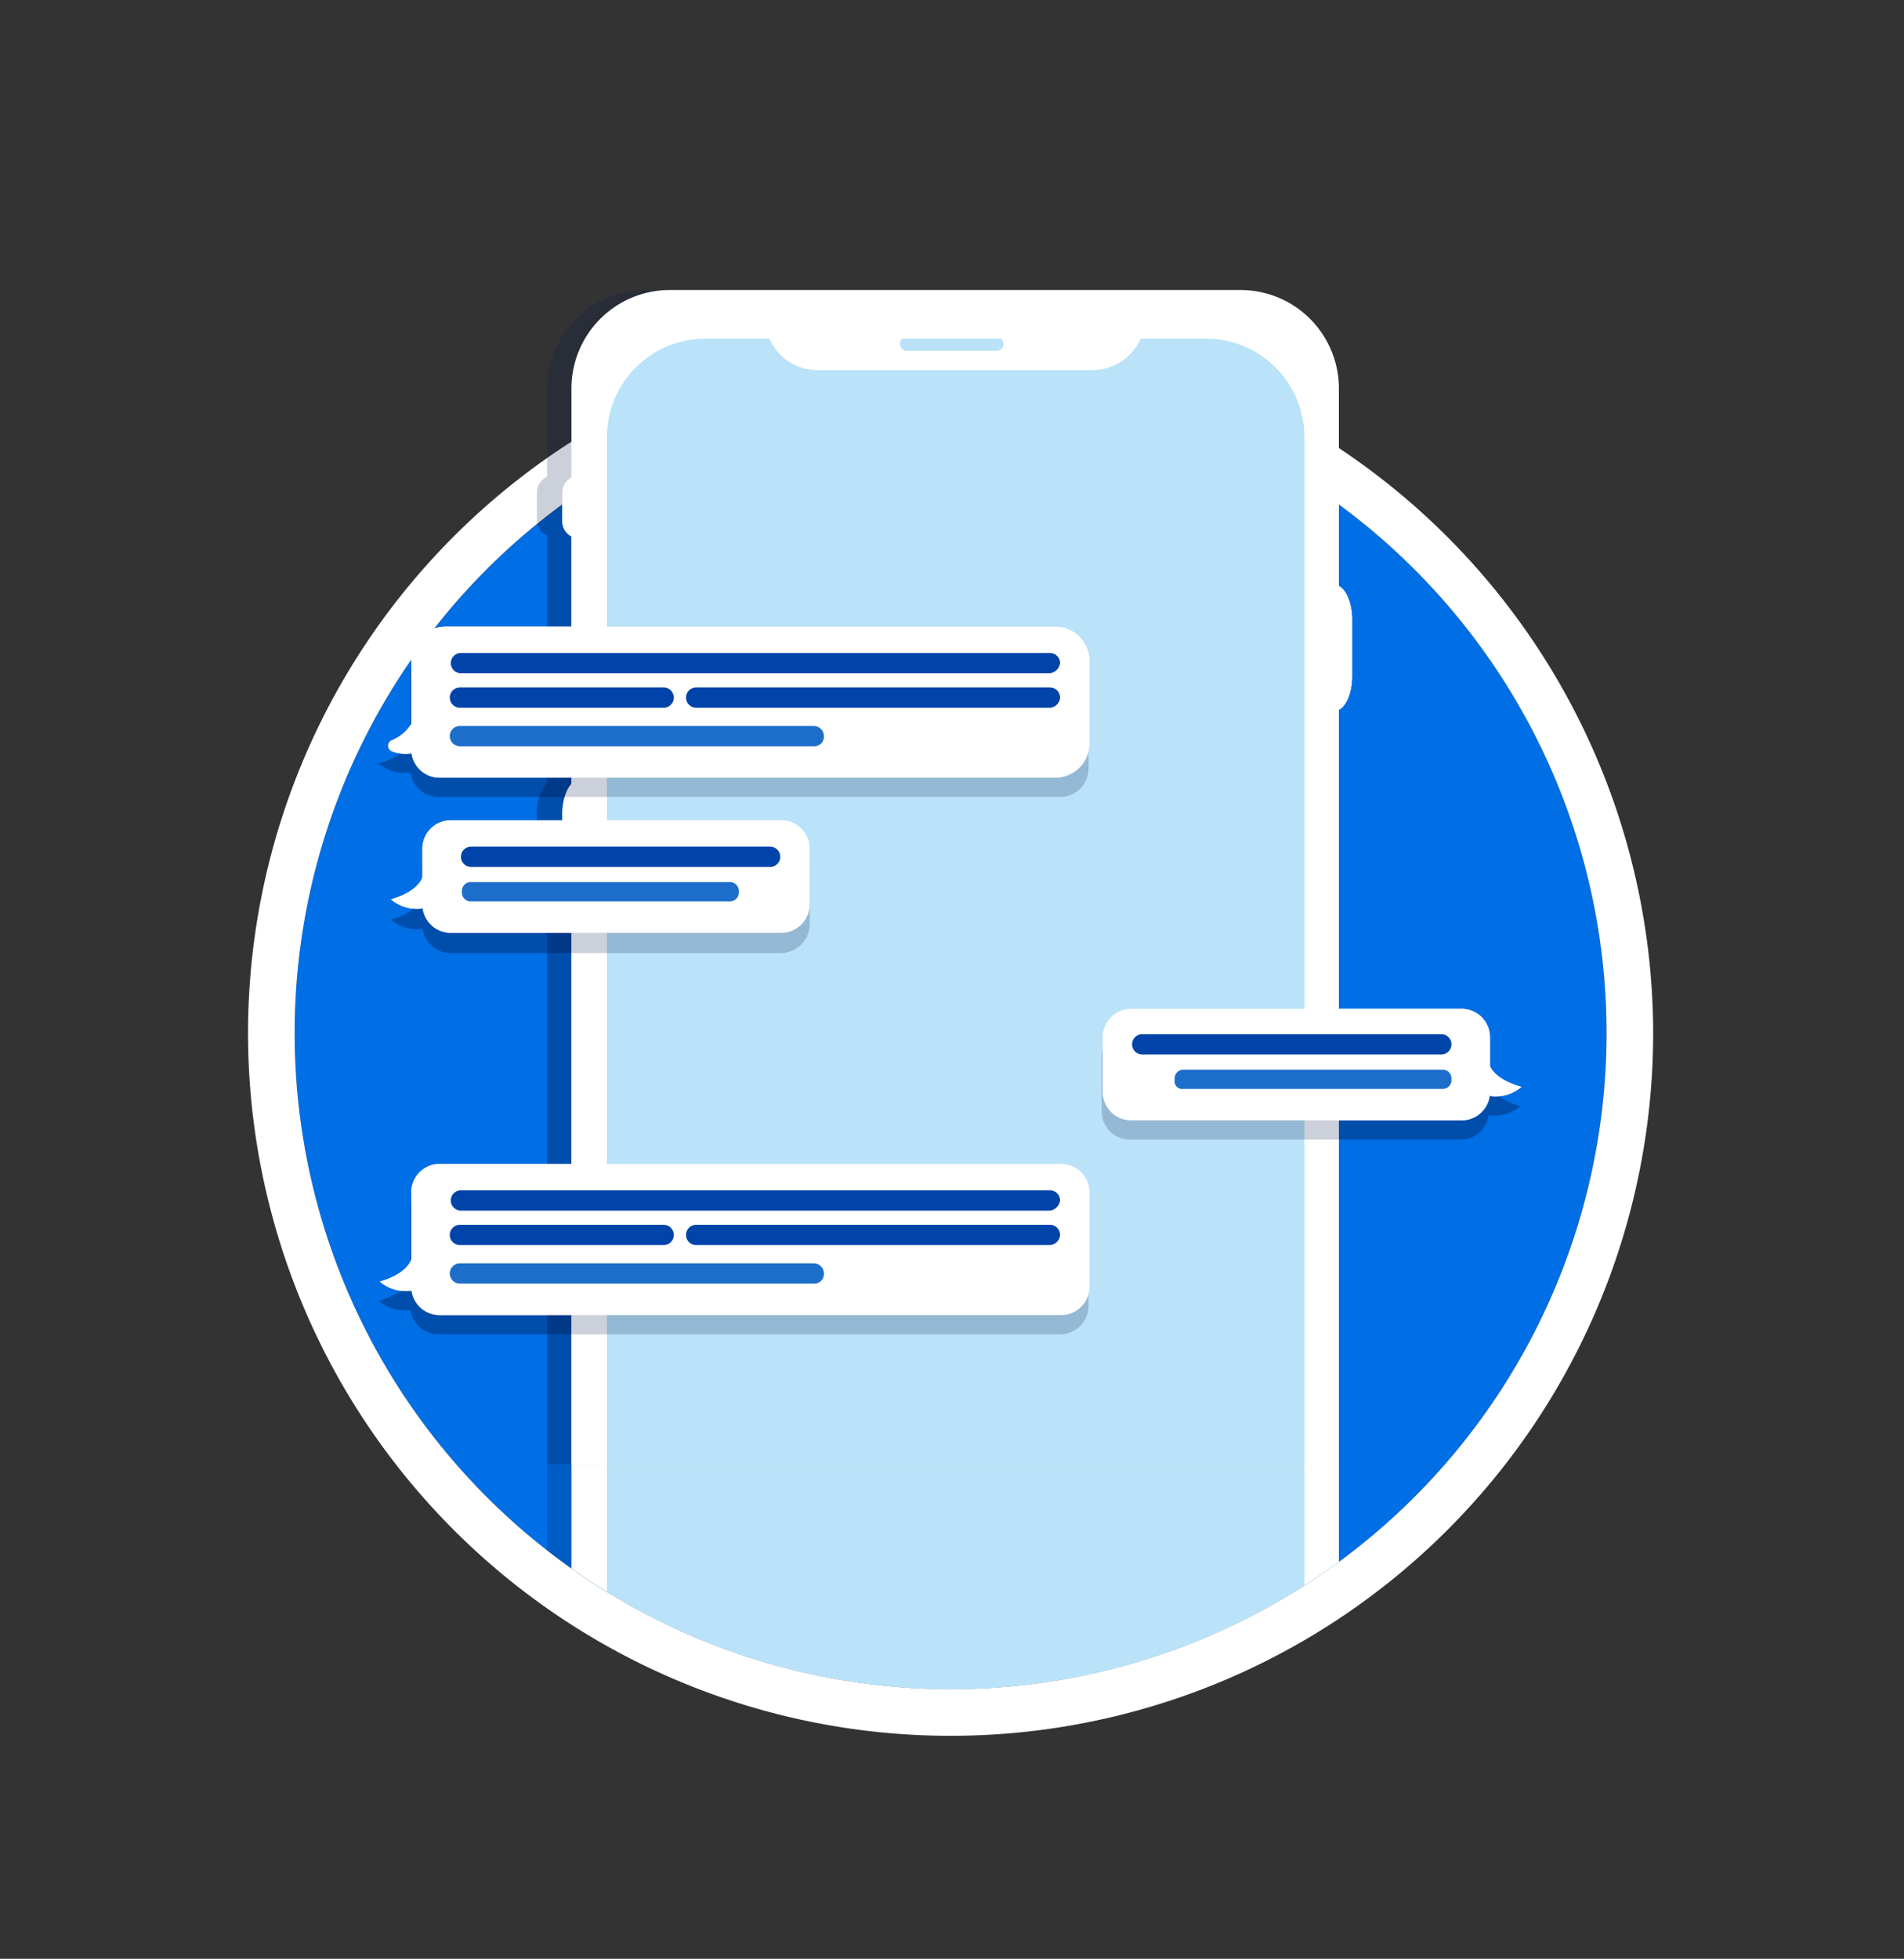 <svg xmlns="http://www.w3.org/2000/svg" xmlns:xlink="http://www.w3.org/1999/xlink" viewBox="0 0 261 268.488">
  <rect x="0" y="0" width="261" height="268.488" fill="#333333" stroke="none"/>
  <defs>
    <style>
      .cls-1 {
        fill: #006ee5;
      }

      .cls-2 {
        fill: #fff;
      }

      .cls-3 {
        clip-path: url(#clip-path);
      }

      .cls-4 {
        fill: #021447;
        opacity: 0.2;
      }

      .cls-5 {
        fill: #bae2f8;
      }

      .cls-6 {
        fill: #fbb040;
      }

      .cls-7 {
        fill: #1d6dcb;
      }

      .cls-8 {
        clip-path: url(#clip-path-2);
      }

      .cls-9 {
        fill: #0044a9;
      }

      .cls-10 {
        fill: none;
      }
    </style>
    <clipPath id="clip-path">
      <ellipse id="Ellipse_33" data-name="Ellipse 33" cx="89.915" cy="89.915" rx="89.915" ry="89.915"/>
    </clipPath>
    <clipPath id="clip-path-2">
      <rect id="Rectangle_38" data-name="Rectangle 38" width="178.301" height="173.437"/>
    </clipPath>
  </defs>
  <g id="Group_2119" data-name="Group 2119" transform="translate(-735 -3794.756)">
    <g id="Group_2118" data-name="Group 2118">
      <g id="Group_512" data-name="Group 512" transform="translate(769.001 3840.067)">
        <ellipse id="Ellipse_32" data-name="Ellipse 32" class="cls-1" cx="89.915" cy="89.915" rx="89.915" ry="89.915" transform="translate(6.393 6.393)"/>
        <path id="Path_416" data-name="Path 416" class="cls-2" d="M603.907,26.793a89.915,89.915,0,1,1-89.915,89.915,89.884,89.884,0,0,1,89.915-89.915m0-6.393a96.307,96.307,0,1,0,96.307,96.307A96.438,96.438,0,0,0,603.907,20.4Z" transform="translate(-507.6 -20.4)"/>
      </g>
      <g id="Group_532" data-name="Group 532" transform="translate(775.394 3846.459)">
        <g id="Group_531" data-name="Group 531" class="cls-3">
          <path id="Path_417" data-name="Path 417" class="cls-4" d="M642.691,56.98V29.88a13.493,13.493,0,0,0-13.48-13.48H550.97a13.493,13.493,0,0,0-13.48,13.48V41.971a2.433,2.433,0,0,0-1.39,2.085v3.891a2.276,2.276,0,0,0,1.39,2.085V63.094A6.133,6.133,0,0,0,536.1,67.4v7.782a6.133,6.133,0,0,0,1.39,4.308V83.94a6.133,6.133,0,0,0-1.39,4.308v7.782a6.133,6.133,0,0,0,1.39,4.308V214.574a13.493,13.493,0,0,0,13.48,13.48h78.241a13.493,13.493,0,0,0,13.48-13.48V73.934c.973-.556,1.807-2.363,1.807-4.586V61.566C644.5,59.342,643.664,57.536,642.691,56.98Z" transform="translate(-502.886 -28.352)"/>
          <g id="Group_530" data-name="Group 530" transform="translate(11.535 -11.952)">
            <g id="Group_516" data-name="Group 516" transform="translate(25.154)">
              <g id="Group_515" data-name="Group 515">
                <g id="Group_514" data-name="Group 514">
                  <g id="Group_513" data-name="Group 513" transform="translate(0 25.432)">
                    <path id="Path_418" data-name="Path 418" class="cls-2" d="M543.325,40.954a2.435,2.435,0,0,1-2.363,2.363h0a2.342,2.342,0,0,1-2.363-2.363V37.063a2.342,2.342,0,0,1,2.363-2.363h0a2.435,2.435,0,0,1,2.363,2.363Z" transform="translate(-538.6 -34.7)"/>
                    <path id="Path_419" data-name="Path 419" class="cls-2" d="M543.325,62.207c0,2.64-1.112,4.725-2.363,4.725h0c-1.39,0-2.363-2.085-2.363-4.725V54.425c0-2.64,1.112-4.725,2.363-4.725h0c1.251,0,2.363,2.085,2.363,4.725Z" transform="translate(-538.6 -28.854)"/>
                    <path id="Path_420" data-name="Path 420" class="cls-2" d="M617.825,58.007c0,2.64-1.112,4.725-2.363,4.725h0c-1.39,0-2.362-2.085-2.362-4.725V50.225c0-2.64,1.112-4.725,2.362-4.725h0c1.251,0,2.363,2.085,2.363,4.725Z" transform="translate(-509.566 -30.491)"/>
                    <path id="Path_421" data-name="Path 421" class="cls-2" d="M543.325,77.207c0,2.64-1.112,4.725-2.363,4.725h0c-1.39,0-2.363-2.085-2.363-4.725V69.425c0-2.64,1.112-4.725,2.363-4.725h0c1.251,0,2.363,2.085,2.363,4.725Z" transform="translate(-538.6 -23.009)"/>
                  </g>
                  <path id="Path_422" data-name="Path 422" class="cls-2" d="M644.7,214.574a13.493,13.493,0,0,1-13.48,13.48H552.98a13.493,13.493,0,0,1-13.48-13.48V29.88A13.493,13.493,0,0,1,552.98,16.4h78.241A13.493,13.493,0,0,1,644.7,29.88Z" transform="translate(-538.249 -16.4)"/>
                </g>
                <path id="Path_423" data-name="Path 423" class="cls-5" d="M638.612,207.283a13.493,13.493,0,0,1-13.48,13.48H556.48A13.493,13.493,0,0,1,543,207.283V34.68A13.493,13.493,0,0,1,556.48,21.2h68.652a13.493,13.493,0,0,1,13.48,13.48Z" transform="translate(-536.885 -14.529)"/>
              </g>
              <path id="Path_424" data-name="Path 424" class="cls-2" d="M610.575,18.2H558.739c0,.417-.139.834-.139,1.251a7.177,7.177,0,0,0,7.227,7.227h37.661a7.266,7.266,0,0,0,7.227-7.227C610.714,19.034,610.575,18.617,610.575,18.2Zm-20.29,5.837H578.056a.973.973,0,1,1,0-1.946h12.229a.95.95,0,0,1,.973.973C591.4,23.62,590.841,24.037,590.286,24.037Z" transform="translate(-530.806 -15.699)"/>
            </g>
            <g id="Group_529" data-name="Group 529" transform="translate(0 46.139)">
              <path id="Path_425" data-name="Path 425" class="cls-4" d="M613.889,51.5H528.7a3.885,3.885,0,0,0-3.891,3.891v9.172s-.417,1.946-4.308,3.057a5.511,5.511,0,0,0,4.308,1.251v-.556a3.884,3.884,0,0,0,3.891,3.891h85.19a3.884,3.884,0,0,0,3.891-3.891V55.391A3.8,3.8,0,0,0,613.889,51.5Z" transform="translate(-520.5 -48.86)"/>
              <path id="Path_426" data-name="Path 426" class="cls-4" d="M579.1,82.1v-7.5A3.884,3.884,0,0,0,575.2,70.7H529.9a3.884,3.884,0,0,0-3.891,3.891v3.891s-.417,1.946-4.308,3.057a5.511,5.511,0,0,0,4.308,1.251v-.556a3.884,3.884,0,0,0,3.891,3.891h45.3A4,4,0,0,0,579.1,82.1Z" transform="translate(-520.032 -41.377)"/>
              <path id="Path_427" data-name="Path 427" class="cls-4" d="M644.887,96.982V93.091A3.884,3.884,0,0,0,641,89.2h-45.3a3.884,3.884,0,0,0-3.891,3.891v7.5a3.884,3.884,0,0,0,3.891,3.891H641a3.884,3.884,0,0,0,3.891-3.891v.556A5.512,5.512,0,0,0,649.2,99.9C645.443,98.789,644.887,96.982,644.887,96.982Z" transform="translate(-492.713 -34.167)"/>
              <g id="Group_519" data-name="Group 519" transform="translate(1.285)">
                <g id="Group_518" data-name="Group 518">
                  <g id="Group_517" data-name="Group 517">
                    <path id="Path_428" data-name="Path 428" class="cls-2" d="M524.587,62.524v-8.2a4.686,4.686,0,0,1,4.725-4.725h83.522a4.686,4.686,0,0,1,4.725,4.725V65.582a4.686,4.686,0,0,1-4.725,4.725H528.478a3.884,3.884,0,0,1-3.891-3.891v.556a5.159,5.159,0,0,1-2.641-.278.821.821,0,0,1,0-1.529,5.5,5.5,0,0,0,2.641-2.224Z" transform="translate(-521.425 -49.6)"/>
                  </g>
                  <path id="Path_429" data-name="Path 429" class="cls-6" d="M609.732,54.979H528.99a1.393,1.393,0,0,1-1.39-1.39h0a1.393,1.393,0,0,1,1.39-1.39h80.742a1.393,1.393,0,0,1,1.39,1.39h0A1.62,1.62,0,0,1,609.732,54.979Z" transform="translate(-519.018 -48.587)"/>
                  <path id="Path_430" data-name="Path 430" class="cls-6" d="M556.823,58.379H528.89a1.393,1.393,0,0,1-1.39-1.39h0a1.393,1.393,0,0,1,1.39-1.39h27.933a1.393,1.393,0,0,1,1.39,1.39h0A1.393,1.393,0,0,1,556.823,58.379Z" transform="translate(-519.057 -47.262)"/>
                  <path id="Path_431" data-name="Path 431" class="cls-6" d="M600.691,58.379h-48.5a1.393,1.393,0,0,1-1.39-1.39h0a1.393,1.393,0,0,1,1.39-1.39h48.5a1.393,1.393,0,0,1,1.39,1.39h0A1.489,1.489,0,0,1,600.691,58.379Z" transform="translate(-509.977 -47.262)"/>
                  <path id="Path_432" data-name="Path 432" class="cls-7" d="M577.391,62.179h-48.5a1.393,1.393,0,0,1-1.39-1.39h0a1.393,1.393,0,0,1,1.39-1.39h48.5a1.393,1.393,0,0,1,1.39,1.39h0A1.313,1.313,0,0,1,577.391,62.179Z" transform="translate(-519.057 -45.781)"/>
                </g>
              </g>
              <path id="Path_433" data-name="Path 433" class="cls-4" d="M613.889,104.5H528.7a3.885,3.885,0,0,0-3.891,3.891v9.172s-.417,1.946-4.308,3.057a5.511,5.511,0,0,0,4.308,1.251v-.556a3.884,3.884,0,0,0,3.891,3.891h85.19a3.884,3.884,0,0,0,3.891-3.891V108.391A3.8,3.8,0,0,0,613.889,104.5Z" transform="translate(-520.5 -28.205)"/>
              <g id="Group_522" data-name="Group 522" transform="translate(0.139 73.655)">
                <g id="Group_521" data-name="Group 521">
                  <g id="Group_520" data-name="Group 520">
                    <path id="Path_434" data-name="Path 434" class="cls-2" d="M524.908,115.663v-9.172A3.884,3.884,0,0,1,528.8,102.6h85.19a3.884,3.884,0,0,1,3.891,3.891v12.924a3.884,3.884,0,0,1-3.891,3.891H528.8a3.884,3.884,0,0,1-3.891-3.891v.556a5.512,5.512,0,0,1-4.308-1.251C524.491,117.609,524.908,115.663,524.908,115.663Z" transform="translate(-520.6 -102.6)"/>
                  </g>
                  <path id="Path_435" data-name="Path 435" class="cls-6" d="M609.732,107.979H528.99a1.393,1.393,0,0,1-1.39-1.39h0a1.393,1.393,0,0,1,1.39-1.39h80.742a1.393,1.393,0,0,1,1.39,1.39h0A1.62,1.62,0,0,1,609.732,107.979Z" transform="translate(-517.872 -101.587)"/>
                  <path id="Path_436" data-name="Path 436" class="cls-6" d="M556.823,111.379H528.89a1.393,1.393,0,0,1-1.39-1.39h0a1.393,1.393,0,0,1,1.39-1.39h27.933a1.393,1.393,0,0,1,1.39,1.39h0A1.393,1.393,0,0,1,556.823,111.379Z" transform="translate(-517.911 -100.262)"/>
                  <path id="Path_437" data-name="Path 437" class="cls-6" d="M600.691,111.379h-48.5a1.393,1.393,0,0,1-1.39-1.39h0a1.393,1.393,0,0,1,1.39-1.39h48.5a1.393,1.393,0,0,1,1.39,1.39h0A1.489,1.489,0,0,1,600.691,111.379Z" transform="translate(-508.831 -100.262)"/>
                  <path id="Path_438" data-name="Path 438" class="cls-7" d="M577.391,115.179h-48.5a1.393,1.393,0,0,1-1.39-1.39h0a1.393,1.393,0,0,1,1.39-1.39h48.5a1.393,1.393,0,0,1,1.39,1.39h0A1.313,1.313,0,0,1,577.391,115.179Z" transform="translate(-517.911 -98.781)"/>
                </g>
              </g>
              <g id="Group_525" data-name="Group 525" transform="translate(1.668 26.544)">
                <g id="Group_524" data-name="Group 524">
                  <g id="Group_523" data-name="Group 523">
                    <path id="Path_439" data-name="Path 439" class="cls-2" d="M526.008,76.482V72.591A3.884,3.884,0,0,1,529.9,68.7h45.3a3.884,3.884,0,0,1,3.891,3.891v7.643a3.884,3.884,0,0,1-3.891,3.891H529.9a3.885,3.885,0,0,1-3.891-3.891v.556A5.511,5.511,0,0,1,521.7,79.54C525.591,78.428,526.008,76.482,526.008,76.482Z" transform="translate(-521.7 -68.7)"/>
                  </g>
                  <path id="Path_440" data-name="Path 440" class="cls-6" d="M570.986,74.079h-41a1.393,1.393,0,0,1-1.39-1.39h0a1.393,1.393,0,0,1,1.39-1.39h41a1.393,1.393,0,0,1,1.39,1.39h0A1.393,1.393,0,0,1,570.986,74.079Z" transform="translate(-519.011 -67.687)"/>
                  <path id="Path_441" data-name="Path 441" class="cls-7" d="M565.528,77.44H529.812a1.2,1.2,0,0,1-1.112-1.112v-.417a1.2,1.2,0,0,1,1.112-1.112h35.716a1.2,1.2,0,0,1,1.112,1.112v.417A1.2,1.2,0,0,1,565.528,77.44Z" transform="translate(-518.972 -66.323)"/>
                </g>
              </g>
              <g id="Group_528" data-name="Group 528" transform="translate(99.226 52.392)">
                <g id="Group_527" data-name="Group 527">
                  <g id="Group_526" data-name="Group 526">
                    <path id="Path_442" data-name="Path 442" class="cls-2" d="M644.987,95.082V91.191A3.884,3.884,0,0,0,641.1,87.3h-45.3a3.884,3.884,0,0,0-3.891,3.891v7.5a3.884,3.884,0,0,0,3.891,3.891h45.3a3.884,3.884,0,0,0,3.891-3.891v.556A5.511,5.511,0,0,0,649.3,98C645.4,96.889,644.987,95.082,644.987,95.082Z" transform="translate(-591.9 -87.3)"/>
                  </g>
                  <path id="Path_443" data-name="Path 443" class="cls-6" d="M596.19,92.579h41a1.393,1.393,0,0,0,1.39-1.39h0a1.393,1.393,0,0,0-1.39-1.39h-41a1.393,1.393,0,0,0-1.39,1.39h0A1.393,1.393,0,0,0,596.19,92.579Z" transform="translate(-590.77 -86.326)"/>
                  <path id="Path_444" data-name="Path 444" class="cls-7" d="M600.112,95.94h35.716a1.2,1.2,0,0,0,1.112-1.112v-.417a1.2,1.2,0,0,0-1.112-1.112H600.112A1.2,1.2,0,0,0,599,94.412v.417A1.023,1.023,0,0,0,600.112,95.94Z" transform="translate(-589.133 -84.962)"/>
                </g>
              </g>
            </g>
          </g>
        </g>
      </g>
      <g id="Group_552" data-name="Group 552" transform="translate(770.391 3822)">
        <g id="Group_551" data-name="Group 551" class="cls-8">
          <path id="Path_445" data-name="Path 445" class="cls-4" d="M642.691,56.98V29.88a13.493,13.493,0,0,0-13.48-13.48H550.97a13.493,13.493,0,0,0-13.48,13.48V41.971a2.433,2.433,0,0,0-1.39,2.085v3.891a2.276,2.276,0,0,0,1.39,2.085V63.094A6.133,6.133,0,0,0,536.1,67.4v7.782a6.133,6.133,0,0,0,1.39,4.308V83.94a6.133,6.133,0,0,0-1.39,4.308v7.782a6.133,6.133,0,0,0,1.39,4.308V214.574a13.493,13.493,0,0,0,13.48,13.48h78.241a13.493,13.493,0,0,0,13.48-13.48V73.934c.973-.556,1.807-2.363,1.807-4.586V61.566C644.5,59.342,643.664,57.536,642.691,56.98Z" transform="translate(-497.883 -3.893)"/>
          <g id="Group_550" data-name="Group 550" transform="translate(16.538 12.507)">
            <g id="Group_536" data-name="Group 536" transform="translate(25.154)">
              <g id="Group_535" data-name="Group 535">
                <g id="Group_534" data-name="Group 534">
                  <g id="Group_533" data-name="Group 533" transform="translate(0 25.432)">
                    <path id="Path_446" data-name="Path 446" class="cls-2" d="M543.325,40.954a2.435,2.435,0,0,1-2.363,2.363h0a2.342,2.342,0,0,1-2.363-2.363V37.063a2.342,2.342,0,0,1,2.363-2.363h0a2.435,2.435,0,0,1,2.363,2.363Z" transform="translate(-538.6 -34.7)"/>
                    <path id="Path_447" data-name="Path 447" class="cls-2" d="M543.325,62.207c0,2.64-1.112,4.725-2.363,4.725h0c-1.39,0-2.363-2.085-2.363-4.725V54.425c0-2.64,1.112-4.725,2.363-4.725h0c1.251,0,2.363,2.085,2.363,4.725Z" transform="translate(-538.6 -28.854)"/>
                    <path id="Path_448" data-name="Path 448" class="cls-2" d="M617.825,58.007c0,2.64-1.112,4.725-2.363,4.725h0c-1.39,0-2.362-2.085-2.362-4.725V50.225c0-2.64,1.112-4.725,2.362-4.725h0c1.251,0,2.363,2.085,2.363,4.725Z" transform="translate(-509.566 -30.491)"/>
                    <path id="Path_449" data-name="Path 449" class="cls-2" d="M543.325,77.207c0,2.64-1.112,4.725-2.363,4.725h0c-1.39,0-2.363-2.085-2.363-4.725V69.425c0-2.64,1.112-4.725,2.363-4.725h0c1.251,0,2.363,2.085,2.363,4.725Z" transform="translate(-538.6 -23.009)"/>
                  </g>
                  <path id="Path_450" data-name="Path 450" class="cls-2" d="M644.7,214.574a13.493,13.493,0,0,1-13.48,13.48H552.98a13.493,13.493,0,0,1-13.48-13.48V29.88A13.493,13.493,0,0,1,552.98,16.4h78.241A13.493,13.493,0,0,1,644.7,29.88Z" transform="translate(-538.249 -16.4)"/>
                </g>
                <path id="Path_451" data-name="Path 451" class="cls-5" d="M638.612,207.283a13.493,13.493,0,0,1-13.48,13.48H556.48A13.493,13.493,0,0,1,543,207.283V34.68A13.493,13.493,0,0,1,556.48,21.2h68.652a13.493,13.493,0,0,1,13.48,13.48Z" transform="translate(-536.885 -14.529)"/>
              </g>
              <path id="Path_452" data-name="Path 452" class="cls-2" d="M610.575,18.2H558.739c0,.417-.139.834-.139,1.251a7.177,7.177,0,0,0,7.227,7.227h37.661a7.266,7.266,0,0,0,7.227-7.227C610.714,19.034,610.575,18.617,610.575,18.2Zm-20.29,5.837H578.056a.973.973,0,1,1,0-1.946h12.229a.95.95,0,0,1,.973.973C591.4,23.62,590.841,24.037,590.286,24.037Z" transform="translate(-530.806 -15.699)"/>
            </g>
            <g id="Group_549" data-name="Group 549" transform="translate(0 46.139)">
              <path id="Path_453" data-name="Path 453" class="cls-4" d="M613.889,51.5H528.7a3.885,3.885,0,0,0-3.891,3.891v9.172s-.417,1.946-4.308,3.057a5.511,5.511,0,0,0,4.308,1.251v-.556a3.884,3.884,0,0,0,3.891,3.891h85.19a3.884,3.884,0,0,0,3.891-3.891V55.391A3.8,3.8,0,0,0,613.889,51.5Z" transform="translate(-520.5 -48.86)"/>
              <path id="Path_454" data-name="Path 454" class="cls-4" d="M579.1,82.1v-7.5A3.884,3.884,0,0,0,575.2,70.7H529.9a3.884,3.884,0,0,0-3.891,3.891v3.891s-.417,1.946-4.308,3.057a5.511,5.511,0,0,0,4.308,1.251v-.556a3.884,3.884,0,0,0,3.891,3.891h45.3A4,4,0,0,0,579.1,82.1Z" transform="translate(-520.032 -41.377)"/>
              <path id="Path_455" data-name="Path 455" class="cls-4" d="M644.887,96.982V93.091A3.884,3.884,0,0,0,641,89.2h-45.3a3.884,3.884,0,0,0-3.891,3.891v7.5a3.884,3.884,0,0,0,3.891,3.891H641a3.884,3.884,0,0,0,3.891-3.891v.556A5.512,5.512,0,0,0,649.2,99.9C645.443,98.789,644.887,96.982,644.887,96.982Z" transform="translate(-492.713 -34.167)"/>
              <g id="Group_539" data-name="Group 539" transform="translate(1.285)">
                <g id="Group_538" data-name="Group 538">
                  <g id="Group_537" data-name="Group 537">
                    <path id="Path_456" data-name="Path 456" class="cls-2" d="M524.587,62.524v-8.2a4.686,4.686,0,0,1,4.725-4.725h83.522a4.686,4.686,0,0,1,4.725,4.725V65.582a4.686,4.686,0,0,1-4.725,4.725H528.478a3.884,3.884,0,0,1-3.891-3.891v.556a5.159,5.159,0,0,1-2.641-.278.821.821,0,0,1,0-1.529,5.5,5.5,0,0,0,2.641-2.224Z" transform="translate(-521.425 -49.6)"/>
                  </g>
                  <path id="Path_457" data-name="Path 457" class="cls-9" d="M609.732,54.979H528.99a1.393,1.393,0,0,1-1.39-1.39h0a1.393,1.393,0,0,1,1.39-1.39h80.742a1.393,1.393,0,0,1,1.39,1.39h0A1.62,1.62,0,0,1,609.732,54.979Z" transform="translate(-519.018 -48.587)"/>
                  <path id="Path_458" data-name="Path 458" class="cls-9" d="M556.823,58.379H528.89a1.393,1.393,0,0,1-1.39-1.39h0a1.393,1.393,0,0,1,1.39-1.39h27.933a1.393,1.393,0,0,1,1.39,1.39h0A1.393,1.393,0,0,1,556.823,58.379Z" transform="translate(-519.057 -47.262)"/>
                  <path id="Path_459" data-name="Path 459" class="cls-9" d="M600.691,58.379h-48.5a1.393,1.393,0,0,1-1.39-1.39h0a1.393,1.393,0,0,1,1.39-1.39h48.5a1.393,1.393,0,0,1,1.39,1.39h0A1.489,1.489,0,0,1,600.691,58.379Z" transform="translate(-509.977 -47.262)"/>
                  <path id="Path_460" data-name="Path 460" class="cls-7" d="M577.391,62.179h-48.5a1.393,1.393,0,0,1-1.39-1.39h0a1.393,1.393,0,0,1,1.39-1.39h48.5a1.393,1.393,0,0,1,1.39,1.39h0A1.313,1.313,0,0,1,577.391,62.179Z" transform="translate(-519.057 -45.781)"/>
                </g>
              </g>
              <path id="Path_461" data-name="Path 461" class="cls-4" d="M613.889,104.5H528.7a3.885,3.885,0,0,0-3.891,3.891v9.172s-.417,1.946-4.308,3.057a5.511,5.511,0,0,0,4.308,1.251v-.556a3.884,3.884,0,0,0,3.891,3.891h85.19a3.884,3.884,0,0,0,3.891-3.891V108.391A3.8,3.8,0,0,0,613.889,104.5Z" transform="translate(-520.5 -28.205)"/>
              <g id="Group_542" data-name="Group 542" transform="translate(0.139 73.655)">
                <g id="Group_541" data-name="Group 541">
                  <g id="Group_540" data-name="Group 540">
                    <path id="Path_462" data-name="Path 462" class="cls-2" d="M524.908,115.663v-9.172A3.884,3.884,0,0,1,528.8,102.6h85.19a3.884,3.884,0,0,1,3.891,3.891v12.924a3.884,3.884,0,0,1-3.891,3.891H528.8a3.884,3.884,0,0,1-3.891-3.891v.556a5.512,5.512,0,0,1-4.308-1.251C524.491,117.609,524.908,115.663,524.908,115.663Z" transform="translate(-520.6 -102.6)"/>
                  </g>
                  <path id="Path_463" data-name="Path 463" class="cls-9" d="M609.732,107.979H528.99a1.393,1.393,0,0,1-1.39-1.39h0a1.393,1.393,0,0,1,1.39-1.39h80.742a1.393,1.393,0,0,1,1.39,1.39h0A1.62,1.62,0,0,1,609.732,107.979Z" transform="translate(-517.872 -101.587)"/>
                  <path id="Path_464" data-name="Path 464" class="cls-9" d="M556.823,111.379H528.89a1.393,1.393,0,0,1-1.39-1.39h0a1.393,1.393,0,0,1,1.39-1.39h27.933a1.393,1.393,0,0,1,1.39,1.39h0A1.393,1.393,0,0,1,556.823,111.379Z" transform="translate(-517.911 -100.262)"/>
                  <path id="Path_465" data-name="Path 465" class="cls-9" d="M600.691,111.379h-48.5a1.393,1.393,0,0,1-1.39-1.39h0a1.393,1.393,0,0,1,1.39-1.39h48.5a1.393,1.393,0,0,1,1.39,1.39h0A1.489,1.489,0,0,1,600.691,111.379Z" transform="translate(-508.831 -100.262)"/>
                  <path id="Path_466" data-name="Path 466" class="cls-7" d="M577.391,115.179h-48.5a1.393,1.393,0,0,1-1.39-1.39h0a1.393,1.393,0,0,1,1.39-1.39h48.5a1.393,1.393,0,0,1,1.39,1.39h0A1.313,1.313,0,0,1,577.391,115.179Z" transform="translate(-517.911 -98.781)"/>
                </g>
              </g>
              <g id="Group_545" data-name="Group 545" transform="translate(1.668 26.544)">
                <g id="Group_544" data-name="Group 544">
                  <g id="Group_543" data-name="Group 543">
                    <path id="Path_467" data-name="Path 467" class="cls-2" d="M526.008,76.482V72.591A3.884,3.884,0,0,1,529.9,68.7h45.3a3.884,3.884,0,0,1,3.891,3.891v7.643a3.884,3.884,0,0,1-3.891,3.891H529.9a3.885,3.885,0,0,1-3.891-3.891v.556A5.511,5.511,0,0,1,521.7,79.54C525.591,78.428,526.008,76.482,526.008,76.482Z" transform="translate(-521.7 -68.7)"/>
                  </g>
                  <path id="Path_468" data-name="Path 468" class="cls-9" d="M570.986,74.079h-41a1.393,1.393,0,0,1-1.39-1.39h0a1.393,1.393,0,0,1,1.39-1.39h41a1.393,1.393,0,0,1,1.39,1.39h0A1.393,1.393,0,0,1,570.986,74.079Z" transform="translate(-519.011 -67.687)"/>
                  <path id="Path_469" data-name="Path 469" class="cls-7" d="M565.528,77.44H529.812a1.2,1.2,0,0,1-1.112-1.112v-.417a1.2,1.2,0,0,1,1.112-1.112h35.716a1.2,1.2,0,0,1,1.112,1.112v.417A1.2,1.2,0,0,1,565.528,77.44Z" transform="translate(-518.972 -66.323)"/>
                </g>
              </g>
              <g id="Group_548" data-name="Group 548" transform="translate(99.226 52.392)">
                <g id="Group_547" data-name="Group 547">
                  <g id="Group_546" data-name="Group 546">
                    <path id="Path_470" data-name="Path 470" class="cls-2" d="M644.987,95.082V91.191A3.884,3.884,0,0,0,641.1,87.3h-45.3a3.884,3.884,0,0,0-3.891,3.891v7.5a3.884,3.884,0,0,0,3.891,3.891h45.3a3.884,3.884,0,0,0,3.891-3.891v.556A5.511,5.511,0,0,0,649.3,98C645.4,96.889,644.987,95.082,644.987,95.082Z" transform="translate(-591.9 -87.3)"/>
                  </g>
                  <path id="Path_471" data-name="Path 471" class="cls-9" d="M596.19,92.579h41a1.393,1.393,0,0,0,1.39-1.39h0a1.393,1.393,0,0,0-1.39-1.39h-41a1.393,1.393,0,0,0-1.39,1.39h0A1.393,1.393,0,0,0,596.19,92.579Z" transform="translate(-590.77 -86.326)"/>
                  <path id="Path_472" data-name="Path 472" class="cls-7" d="M600.112,95.94h35.716a1.2,1.2,0,0,0,1.112-1.112v-.417a1.2,1.2,0,0,0-1.112-1.112H600.112A1.2,1.2,0,0,0,599,94.412v.417A1.023,1.023,0,0,0,600.112,95.94Z" transform="translate(-589.133 -84.962)"/>
                </g>
              </g>
            </g>
          </g>
        </g>
      </g>
    </g>
    <rect id="Rectangle_231" data-name="Rectangle 231" class="cls-10" width="261" height="268.488" transform="translate(735 3794.756)"/>
  </g>
</svg>

